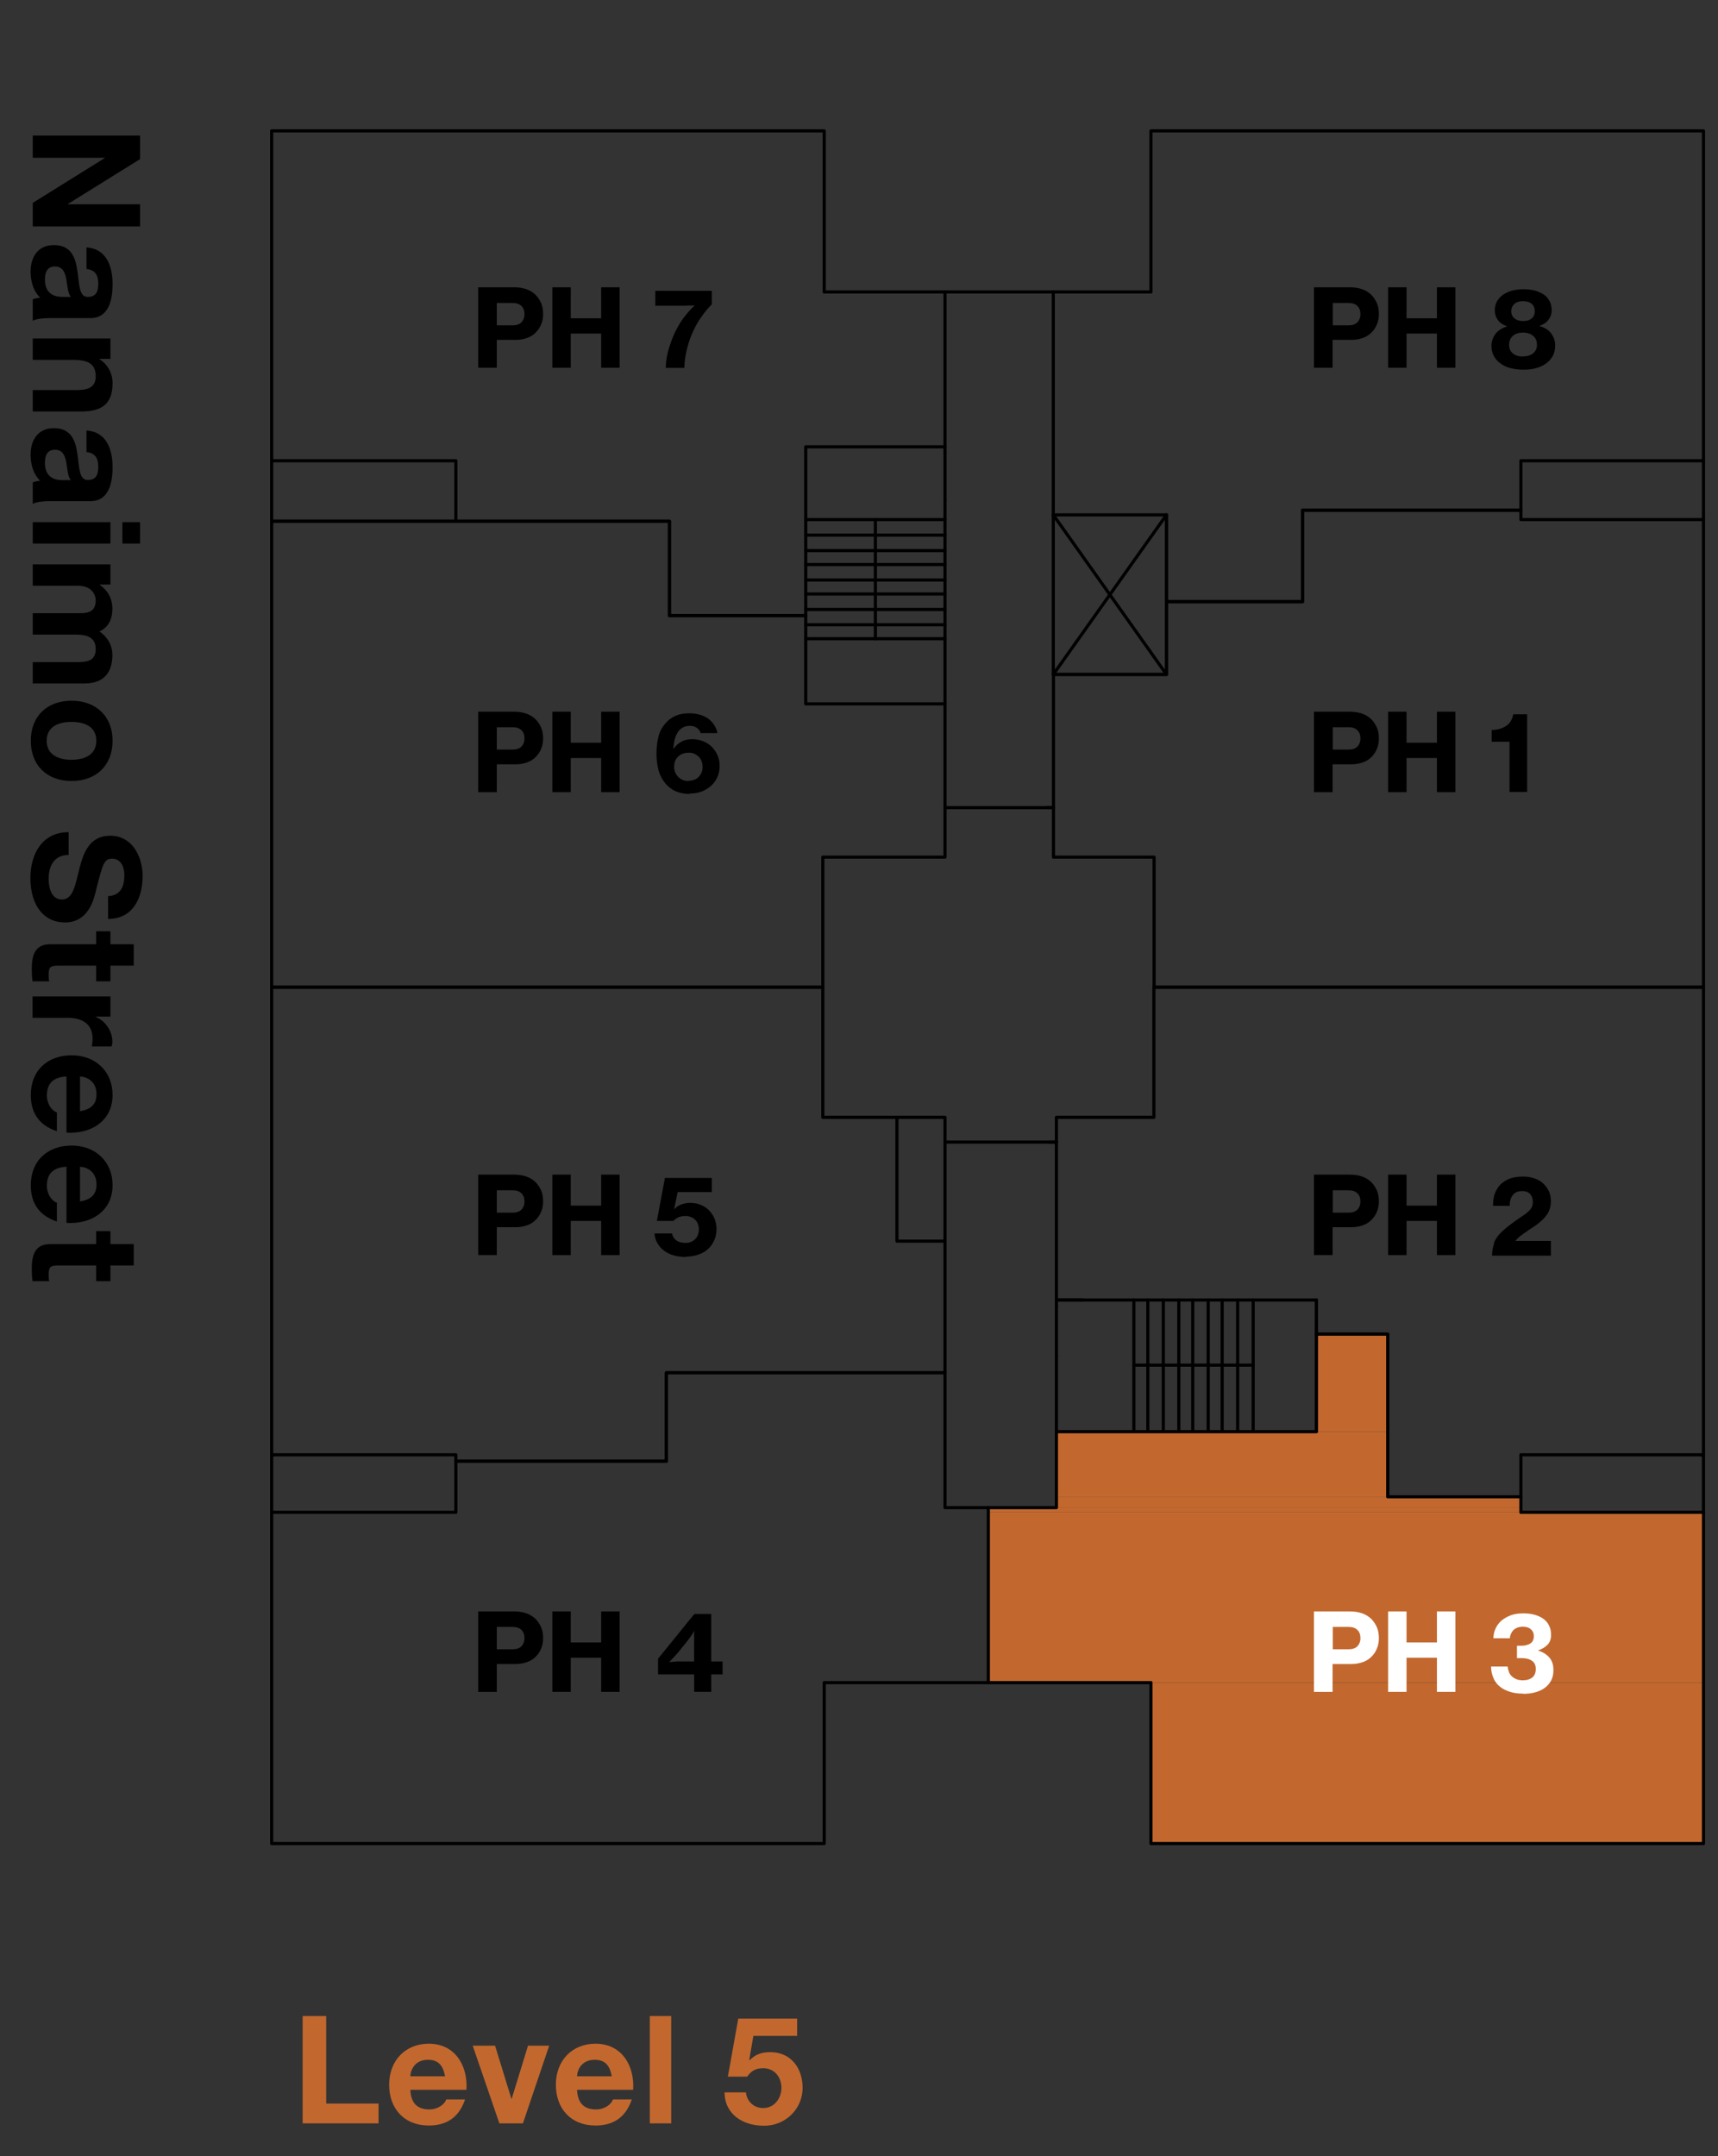 <?xml version="1.0" encoding="UTF-8"?> <svg xmlns="http://www.w3.org/2000/svg" id="Layer_2" data-name="Layer 2" viewBox="0 0 87.59 109.88"><rect x="0" y="0" width="87.59" height="109.88" fill="#333333" stroke="none"/><defs><style> .cls-1 { stroke: #000; stroke-width: .16px; } .cls-1, .cls-2 { fill: none; stroke-linecap: round; stroke-linejoin: round; } .cls-2 { stroke: #c2682e; } .cls-2, .cls-3, .cls-4, .cls-5 { stroke-width: 0px; } .cls-4 { fill: #c2682e; } .cls-5 { fill: #fff; } </style></defs><g id="Layer_1-2" data-name="Layer 1"><g><polyline class="cls-1" points="86.85 77.07 86.85 74.15 86.77 74.15"></polyline><line class="cls-1" x1="13.85" y1="23.48" x2="13.85" y2="26.56"></line><polyline class="cls-1" points="13.93 74.15 13.85 74.15 13.85 77.07 13.93 77.07"></polyline><line class="cls-1" x1="63.89" y1="66.25" x2="63.89" y2="69.57"></line><line class="cls-1" x1="63.1" y1="66.25" x2="63.1" y2="69.57"></line><line class="cls-1" x1="62.31" y1="66.25" x2="62.31" y2="69.57"></line><polyline class="cls-1" points="13.85 23.48 23.24 23.48 23.24 26.56 34.13 26.56 34.13 31.37 41.08 31.37 41.08 22.77 48.18 22.77 48.18 14.88 42.02 14.88 42.02 6.67 13.85 6.67 13.85 23.48"></polyline><polyline class="cls-1" points="23.24 26.56 13.85 26.56 13.93 26.56"></polyline><line class="cls-1" x1="13.93" y1="23.48" x2="13.85" y2="23.48"></line><line class="cls-1" x1="53.7" y1="14.88" x2="48.18" y2="14.88"></line><polyline class="cls-1" points="86.77 23.48 86.85 23.48 86.85 26.48 86.77 26.48"></polyline><polyline class="cls-1" points="53.7 26.24 53.7 34.37 59.47 34.37 59.47 26.24"></polyline><polyline class="cls-1" points="86.85 50.31 86.85 26.48 77.54 26.48 77.54 26 66.41 26 66.41 30.66 59.47 30.66 59.47 34.37 53.71 34.37 53.71 43.68 58.84 43.68 58.84 50.31 86.85 50.31"></polyline><line class="cls-1" x1="61.6" y1="66.25" x2="61.6" y2="69.57"></line><line class="cls-1" x1="60.81" y1="66.25" x2="60.81" y2="69.57"></line><line class="cls-1" x1="63.89" y1="69.57" x2="63.89" y2="72.96"></line><line class="cls-1" x1="63.1" y1="69.57" x2="63.1" y2="72.96"></line><line class="cls-1" x1="62.31" y1="69.57" x2="62.31" y2="72.96"></line><line class="cls-1" x1="61.6" y1="69.57" x2="61.6" y2="72.96"></line><line class="cls-1" x1="60.81" y1="69.57" x2="60.81" y2="72.96"></line><line class="cls-1" x1="60.1" y1="69.57" x2="60.1" y2="72.96"></line><line class="cls-1" x1="59.31" y1="69.57" x2="59.31" y2="72.96"></line><line class="cls-1" x1="58.52" y1="69.57" x2="58.52" y2="72.96"></line><line class="cls-1" x1="57.81" y1="69.57" x2="57.81" y2="72.96"></line><line class="cls-1" x1="86.77" y1="77.07" x2="86.85" y2="77.07"></line><polyline class="cls-1" points="48.18 76.83 50.39 76.83 50.39 85.75 42.02 85.75 42.02 93.95 13.85 93.95 13.85 77.07 23.24 77.07 23.24 74.46 33.97 74.46 33.97 69.96 48.18 69.96 48.18 76.83"></polyline><polyline class="cls-1" points="45.73 56.94 48.18 56.94 48.18 63.25 48.18 69.96 33.98 69.96 33.98 74.46 23.24 74.46 23.24 74.14 13.85 74.14 13.85 50.31 13.93 50.31 41.95 50.31 41.95 56.94 45.73 56.94 45.73 63.25 48.18 63.25"></polyline><polyline class="cls-1" points="13.85 26.56 34.13 26.56 34.13 31.37 41.08 31.37 41.08 35.87 48.18 35.87 48.18 43.68 41.95 43.68 41.95 50.31 13.85 50.31 13.85 26.56"></polyline><line class="cls-1" x1="48.18" y1="22.77" x2="48.18" y2="23.08"></line><line class="cls-1" x1="48.18" y1="25.53" x2="48.18" y2="35.87"></line><polyline class="cls-1" points="44.63 32.55 44.63 26.48 48.18 26.48"></polyline><line class="cls-1" x1="44.63" y1="27.27" x2="48.18" y2="27.27"></line><line class="cls-1" x1="44.63" y1="28.06" x2="48.18" y2="28.06"></line><line class="cls-1" x1="44.63" y1="28.77" x2="48.18" y2="28.77"></line><line class="cls-1" x1="44.63" y1="29.56" x2="48.18" y2="29.56"></line><line class="cls-1" x1="44.63" y1="30.27" x2="48.18" y2="30.27"></line><line class="cls-1" x1="44.63" y1="31.06" x2="48.18" y2="31.06"></line><line class="cls-1" x1="44.63" y1="31.84" x2="48.18" y2="31.84"></line><line class="cls-1" x1="44.63" y1="32.55" x2="48.18" y2="32.55"></line><line class="cls-1" x1="44.63" y1="26.48" x2="41.08" y2="26.48"></line><line class="cls-1" x1="44.63" y1="27.27" x2="41.08" y2="27.27"></line><line class="cls-1" x1="44.63" y1="28.06" x2="41.08" y2="28.06"></line><line class="cls-1" x1="44.63" y1="28.77" x2="41.08" y2="28.77"></line><line class="cls-1" x1="44.63" y1="29.56" x2="41.08" y2="29.56"></line><line class="cls-1" x1="44.63" y1="30.27" x2="41.08" y2="30.27"></line><line class="cls-1" x1="44.63" y1="31.06" x2="41.08" y2="31.06"></line><line class="cls-1" x1="44.63" y1="31.84" x2="41.08" y2="31.84"></line><line class="cls-1" x1="44.63" y1="32.55" x2="41.08" y2="32.55"></line><line class="cls-1" x1="67.12" y1="66.25" x2="67.12" y2="72.96"></line><polyline class="cls-1" points="63.89 69.57 57.81 69.57 57.81 66.25"></polyline><polyline class="cls-1" points="55.2 66.25 53.86 66.25 53.86 66.57"></polyline><line class="cls-1" x1="53.86" y1="69.09" x2="53.86" y2="72.96"></line><line class="cls-1" x1="53.47" y1="58.2" x2="53.86" y2="58.2"></line><line class="cls-1" x1="53.39" y1="41.16" x2="53.71" y2="41.16"></line><line class="cls-1" x1="60.1" y1="66.25" x2="60.1" y2="69.57"></line><line class="cls-1" x1="59.31" y1="66.25" x2="59.31" y2="69.57"></line><line class="cls-1" x1="58.52" y1="66.25" x2="58.52" y2="69.57"></line><line class="cls-1" x1="53.7" y1="26.24" x2="59.47" y2="34.37"></line><line class="cls-1" x1="53.7" y1="34.37" x2="59.47" y2="26.24"></line><polyline class="cls-1" points="53.7 26.24 53.7 14.88 58.68 14.88 58.68 6.67 86.85 6.67 86.85 23.48 77.54 23.48 77.54 26 66.41 26 66.41 30.66 59.47 30.66 59.47 26.24 53.7 26.24"></polyline><polyline class="cls-1" points="53.86 56.94 58.83 56.94 58.83 50.31 86.85 50.31 86.85 74.14 77.54 74.14 77.54 76.28 70.75 76.28 70.75 67.99 67.12 67.99 67.12 66.25 53.86 66.25 53.86 56.94"></polyline><path class="cls-4" d="M67.12,67.99l3.63,4.97h-3.63v-4.97ZM70.75,67.99h-3.63l3.63,4.97v-4.97Z"></path><path class="cls-2" d="M67.12,67.99l3.63,4.97h-3.63v-4.97ZM70.75,67.99h-3.63l3.63,4.97v-4.97Z"></path><path class="cls-4" d="M53.86,72.96l16.89,3.32h-16.89v-3.32ZM70.75,72.96h-16.89l16.89,3.32v-3.32Z"></path><path class="cls-2" d="M53.86,72.96l16.89,3.32h-16.89v-3.32ZM70.75,72.96h-16.89l16.89,3.32v-3.32Z"></path><path class="cls-4" d="M53.86,76.83h23.68l-23.68-.55v.55ZM53.86,76.28l23.68.55v-.55h-23.68Z"></path><path class="cls-2" d="M53.86,76.28l23.68.55h-23.68v-.55ZM77.54,76.28h-23.68l23.68.55v-.55Z"></path><path class="cls-4" d="M50.39,77.07h27.15l-27.15-.24v.24ZM50.39,76.83l27.15.24v-.24h-27.15Z"></path><path class="cls-2" d="M50.39,76.83l27.15.24h-27.15v-.24ZM77.54,76.83h-27.15l27.15.24v-.24Z"></path><path class="cls-4" d="M50.39,77.07l36.46,8.68h-36.46v-8.68ZM86.85,77.07h-36.46l36.46,8.68v-8.68Z"></path><path class="cls-2" d="M50.39,77.07l36.46,8.68h-36.46v-8.68ZM86.85,77.07h-36.46l36.46,8.68v-8.68Z"></path><path class="cls-4" d="M58.68,85.75l28.17,8.21h-28.17v-8.21ZM86.85,85.75h-28.17l28.17,8.21v-8.21Z"></path><path class="cls-2" d="M58.68,85.75l28.17,8.21h-28.17v-8.21ZM86.85,85.75h-28.17l28.17,8.21v-8.21Z"></path><polyline class="cls-1" points="67.12 67.99 70.75 67.99 70.75 76.28 77.54 76.28 77.54 77.07 86.85 77.07 86.85 93.95 58.68 93.95 58.68 85.75 50.39 85.75 50.39 76.83 53.86 76.83 53.86 72.96 67.12 72.96 67.12 67.99"></polyline><line class="cls-1" x1="48.18" y1="23.08" x2="48.18" y2="25.53"></line><line class="cls-1" x1="53.86" y1="69.09" x2="53.86" y2="66.57"></line><line class="cls-1" x1="53.86" y1="58.2" x2="48.18" y2="58.2"></line><line class="cls-1" x1="53.7" y1="41.16" x2="48.18" y2="41.16"></line><g><path class="cls-3" d="M24.38,36.27h1.82c.48,0,.84.13,1.1.38.12.12.22.27.29.43.07.16.1.35.1.55s-.03.37-.1.53c-.06.16-.16.3-.28.42-.12.12-.26.21-.43.27s-.36.1-.57.1h-.98v1.42h-.95v-4.1ZM25.33,38.2h.8c.2,0,.35-.05.45-.15.1-.1.16-.24.16-.42s-.05-.32-.16-.42c-.1-.1-.25-.15-.45-.15h-.8v1.14Z"></path><path class="cls-3" d="M28.16,36.27h.94v1.58h1.55v-1.58h.94v4.1h-.94v-1.74h-1.55v1.74h-.94v-4.1Z"></path><path class="cls-3" d="M35.16,40.46c-.28,0-.52-.05-.72-.14s-.38-.23-.52-.4c-.15-.18-.27-.4-.34-.65-.07-.25-.11-.53-.11-.85,0-.32.03-.61.1-.88s.19-.49.36-.68c.14-.17.31-.29.51-.38.2-.09.44-.13.72-.13.2,0,.38.03.55.08.16.05.3.12.42.21.12.09.21.2.29.32s.13.26.16.4h-.86c-.03-.09-.08-.18-.17-.25s-.21-.12-.37-.12c-.52,0-.8.39-.85,1.17h.01c.11-.16.24-.28.4-.36.15-.09.34-.13.56-.13.19,0,.37.03.54.1.17.07.32.16.44.28s.23.27.3.44c.08.17.11.36.11.56s-.04.39-.12.56-.18.32-.32.44-.3.22-.48.29c-.19.07-.39.1-.61.1ZM35.12,39.79c.1,0,.19-.02.28-.05.09-.04.16-.08.22-.15.06-.06.11-.14.15-.23.04-.09.05-.18.05-.28s-.02-.2-.05-.29c-.04-.09-.08-.17-.15-.23s-.14-.11-.23-.15c-.09-.04-.18-.05-.28-.05-.22,0-.4.07-.54.2s-.2.31-.2.52c0,.11.02.2.06.29.04.09.09.16.15.23.07.06.14.11.23.15s.19.05.29.05Z"></path></g><g><path class="cls-3" d="M24.38,59.86h1.82c.48,0,.84.13,1.1.38.12.12.22.27.29.43.07.16.1.35.1.55s-.03.37-.1.53c-.06.16-.16.3-.28.42-.12.12-.26.21-.43.27s-.36.1-.57.1h-.98v1.42h-.95v-4.1ZM25.33,61.8h.8c.2,0,.35-.05.45-.15.1-.1.16-.24.16-.42s-.05-.32-.16-.42c-.1-.1-.25-.15-.45-.15h-.8v1.14Z"></path><path class="cls-3" d="M28.16,59.86h.94v1.58h1.55v-1.58h.94v4.1h-.94v-1.74h-1.55v1.74h-.94v-4.1Z"></path><path class="cls-3" d="M34.98,64.06c-.22,0-.43-.03-.62-.08-.19-.05-.35-.13-.5-.24s-.25-.23-.34-.38c-.09-.15-.14-.32-.15-.5h.89c.03.15.1.26.22.35.12.09.27.13.46.13.21,0,.37-.06.5-.19.13-.13.19-.29.19-.5s-.07-.38-.2-.5c-.13-.12-.29-.18-.48-.18-.14,0-.26.02-.37.07-.1.05-.19.11-.25.18h-.84l.41-2.19h2.39v.72h-1.74l-.18.87h.01c.09-.1.2-.18.33-.23s.29-.09.48-.09c.18,0,.35.03.51.09s.3.15.43.27c.12.12.22.26.29.42.07.17.11.35.11.56s-.04.41-.12.58-.18.32-.32.44-.3.22-.5.28c-.19.07-.4.1-.63.1Z"></path></g><g><path class="cls-3" d="M24.38,82.12h1.82c.48,0,.84.13,1.1.38.12.12.22.27.29.43.07.16.1.35.1.55s-.03.37-.1.53c-.06.16-.16.3-.28.42-.12.12-.26.21-.43.27s-.36.1-.57.1h-.98v1.42h-.95v-4.1ZM25.33,84.05h.8c.2,0,.35-.05.45-.15.1-.1.16-.24.16-.42s-.05-.32-.16-.42c-.1-.1-.25-.15-.45-.15h-.8v1.14Z"></path><path class="cls-3" d="M28.16,82.12h.94v1.58h1.55v-1.58h.94v4.1h-.94v-1.74h-1.55v1.74h-.94v-4.1Z"></path><path class="cls-3" d="M35.39,85.33h-1.84v-.8l1.85-2.28h.86v2.42h.58v.66h-.58v.89h-.87v-.89ZM34.15,84.7c.07,0,.13,0,.2-.02.05,0,.12,0,.18-.01.07,0,.13,0,.18,0h.68v-.95c0-.06,0-.12,0-.19,0-.07,0-.13,0-.2,0-.07,0-.14.02-.21h-.01c-.04.07-.09.13-.13.2-.04.05-.08.11-.13.18s-.09.12-.13.17l-.42.52c-.04.05-.09.11-.14.16-.05.06-.1.11-.15.16-.06.06-.11.12-.17.18h0Z"></path></g><g><path class="cls-3" d="M66.99,14.64h1.82c.48,0,.84.13,1.1.38.12.12.22.27.29.43.07.16.1.35.1.55s-.03.37-.1.53c-.06.16-.16.3-.28.42-.12.12-.26.21-.43.27s-.36.1-.57.1h-.98v1.42h-.95v-4.1ZM67.95,16.58h.8c.2,0,.35-.05.45-.15.1-.1.16-.24.16-.42s-.05-.32-.16-.42c-.1-.1-.25-.15-.45-.15h-.8v1.14Z"></path><path class="cls-3" d="M70.77,14.64h.94v1.58h1.55v-1.58h.94v4.1h-.94v-1.74h-1.55v1.74h-.94v-4.1Z"></path><path class="cls-3" d="M77.66,18.84c-.23,0-.45-.03-.65-.08-.2-.05-.37-.13-.51-.24-.15-.1-.26-.23-.34-.38-.08-.15-.12-.32-.12-.51,0-.23.07-.43.2-.61.13-.17.33-.3.58-.38v-.02c-.21-.07-.36-.18-.46-.32s-.15-.3-.15-.48c0-.16.03-.31.1-.44.07-.13.17-.25.29-.34.13-.09.28-.17.46-.22.18-.05.38-.08.6-.08s.42.02.6.07c.18.05.33.12.46.21s.22.2.29.34c.07.13.1.28.1.45,0,.18-.05.33-.15.47-.1.14-.25.25-.46.32v.02c.26.07.46.2.59.38.13.18.2.38.2.61,0,.19-.04.37-.12.52s-.19.28-.34.39-.31.18-.51.24c-.2.06-.41.08-.65.08ZM77.66,18.16c.21,0,.38-.05.51-.16.13-.11.19-.25.19-.43,0-.19-.06-.34-.19-.45s-.3-.17-.52-.17-.39.05-.52.17-.19.26-.19.45.06.33.19.44c.13.11.3.16.53.16ZM77.65,16.36c.2,0,.34-.04.45-.14.1-.09.15-.21.15-.36s-.05-.28-.15-.37c-.1-.09-.25-.14-.45-.14s-.34.05-.44.14c-.1.09-.16.22-.16.37s.05.27.16.36c.1.09.25.14.44.14Z"></path></g><g><path class="cls-3" d="M66.99,36.27h1.82c.48,0,.84.13,1.1.38.12.12.22.27.29.43.07.16.1.35.1.55s-.03.37-.1.53c-.06.16-.16.3-.28.42-.12.12-.26.21-.43.27s-.36.1-.57.1h-.98v1.42h-.95v-4.1ZM67.95,38.2h.8c.2,0,.35-.05.45-.15.1-.1.16-.24.16-.42s-.05-.32-.16-.42c-.1-.1-.25-.15-.45-.15h-.8v1.14Z"></path><path class="cls-3" d="M70.77,36.27h.94v1.58h1.55v-1.58h.94v4.1h-.94v-1.74h-1.55v1.74h-.94v-4.1Z"></path><path class="cls-3" d="M76.96,37.8h-.91v-.6c.29,0,.53-.07.73-.2.2-.13.32-.33.37-.6h.71v3.96h-.9v-2.56Z"></path></g><g><path class="cls-3" d="M66.99,59.86h1.82c.48,0,.84.13,1.1.38.12.12.22.27.29.43.07.16.1.35.1.55s-.03.37-.1.53c-.06.16-.16.3-.28.42-.12.12-.26.21-.43.27s-.36.1-.57.1h-.98v1.42h-.95v-4.1ZM67.95,61.8h.8c.2,0,.35-.05.45-.15.1-.1.16-.24.16-.42s-.05-.32-.16-.42c-.1-.1-.25-.15-.45-.15h-.8v1.14Z"></path><path class="cls-3" d="M70.77,59.86h.94v1.58h1.55v-1.58h.94v4.1h-.94v-1.74h-1.55v1.74h-.94v-4.1Z"></path><path class="cls-3" d="M76.16,63.35c.07-.17.17-.33.3-.47.09-.1.19-.19.3-.28s.22-.18.33-.26c.11-.08.22-.16.34-.24s.22-.15.32-.22c.13-.09.23-.19.3-.28.07-.1.1-.21.1-.35,0-.17-.05-.3-.14-.4-.09-.1-.23-.15-.4-.15-.21,0-.36.06-.46.18-.06.07-.11.15-.14.25-.03.1-.04.2-.04.32h-.85c0-.2.02-.37.06-.52.04-.15.11-.29.2-.42.11-.17.28-.3.49-.4.21-.1.47-.15.77-.15.23,0,.43.03.61.1.18.06.33.15.45.27s.21.25.28.4c.06.15.09.31.09.49,0,.23-.05.42-.14.58s-.21.29-.35.42c-.1.09-.21.18-.33.26-.12.08-.24.16-.36.24-.12.08-.23.16-.34.24-.11.08-.2.17-.28.26v.02h1.8v.75h-3c0-.24.04-.45.11-.62Z"></path></g><g><path class="cls-5" d="M66.99,82.12h1.82c.48,0,.84.13,1.1.38.12.12.22.27.29.43.07.16.1.35.1.55s-.03.37-.1.53c-.06.16-.16.3-.28.42-.12.12-.26.21-.43.27s-.36.1-.57.1h-.98v1.42h-.95v-4.1ZM67.95,84.05h.8c.2,0,.35-.05.45-.15.1-.1.16-.24.16-.42s-.05-.32-.16-.42c-.1-.1-.25-.15-.45-.15h-.8v1.14Z"></path><path class="cls-5" d="M70.77,82.12h.94v1.58h1.55v-1.58h.94v4.1h-.94v-1.74h-1.55v1.74h-.94v-4.1Z"></path><path class="cls-5" d="M77.66,86.31c-.26,0-.48-.03-.67-.09-.19-.06-.36-.14-.5-.25-.16-.12-.28-.28-.35-.46-.08-.18-.12-.38-.12-.58h.85c0,.1.03.18.06.27s.08.16.14.22.14.11.23.15c.09.04.21.06.34.06.21,0,.37-.05.49-.15.12-.1.17-.25.17-.43s-.06-.32-.19-.41-.3-.14-.53-.14h-.24v-.63h.21c.2,0,.36-.04.48-.12.12-.08.17-.21.17-.37,0-.15-.05-.26-.15-.35-.1-.09-.24-.13-.41-.13-.11,0-.21.02-.29.05-.08.04-.15.08-.2.13-.05.06-.09.12-.12.19-.03.07-.05.15-.05.22h-.84c0-.18.04-.34.11-.5.07-.15.17-.29.3-.4.13-.11.29-.2.47-.27s.4-.1.64-.1c.21,0,.4.02.58.07.17.05.33.12.45.21s.23.21.29.35c.07.14.1.29.1.47,0,.21-.06.37-.18.5-.12.12-.28.22-.49.29h0c.25.08.44.2.58.36.14.16.21.37.21.64,0,.21-.04.39-.12.54-.08.15-.2.28-.34.38-.14.1-.3.17-.49.22s-.38.07-.59.07Z"></path></g><g><path class="cls-3" d="M24.38,14.64h1.82c.48,0,.84.13,1.1.38.12.12.22.27.29.43.07.16.1.35.1.55s-.03.37-.1.53c-.06.16-.16.3-.28.42-.12.12-.26.21-.43.27s-.36.1-.57.1h-.98v1.42h-.95v-4.1ZM25.33,16.58h.8c.2,0,.35-.05.45-.15.1-.1.16-.24.16-.42s-.05-.32-.16-.42c-.1-.1-.25-.15-.45-.15h-.8v1.14Z"></path><path class="cls-3" d="M28.16,14.64h.94v1.58h1.55v-1.58h.94v4.1h-.94v-1.74h-1.55v1.74h-.94v-4.1Z"></path><path class="cls-3" d="M34.11,17.73c.1-.32.21-.62.35-.89.14-.27.29-.52.46-.73s.33-.4.5-.54h0c-.1,0-.2,0-.31,0-.09,0-.19.01-.31.01s-.22,0-.33,0h-1.06v-.76h2.88v.69c-.18.18-.35.38-.51.61-.17.23-.31.48-.44.76-.13.27-.23.57-.31.88-.08.31-.13.64-.14.99h-.95c.01-.36.07-.7.17-1.02Z"></path></g><g><path class="cls-4" d="M15.43,102.74h1.2v4.46h2.67v1.01h-3.87v-5.47Z"></path><path class="cls-4" d="M20.92,106.5c.03.69.37,1,.97,1,.44,0,.79-.27.86-.51h.96c-.31.93-.96,1.33-1.85,1.33-1.25,0-2.02-.86-2.02-2.08s.82-2.09,2.02-2.09c1.35,0,2,1.13,1.92,2.35h-2.86ZM22.69,105.81c-.1-.55-.34-.84-.87-.84-.69,0-.89.54-.9.84h1.77Z"></path><path class="cls-4" d="M26.67,108.21h-1.21l-1.36-3.96h1.14l.83,2.7h.02l.83-2.7h1.08l-1.34,3.96Z"></path><path class="cls-4" d="M29.42,106.5c.03.69.37,1,.97,1,.44,0,.79-.27.86-.51h.96c-.31.93-.96,1.33-1.85,1.33-1.25,0-2.02-.86-2.02-2.08s.82-2.09,2.02-2.09c1.35,0,2,1.13,1.92,2.35h-2.86ZM31.19,105.81c-.1-.55-.34-.84-.87-.84-.69,0-.89.54-.9.84h1.77Z"></path><path class="cls-4" d="M33.13,102.74h1.09v5.47h-1.09v-5.47Z"></path><path class="cls-4" d="M40.62,103.75h-2.21l-.21,1.22.02.02c.29-.3.63-.41,1.05-.41,1.06,0,1.65.82,1.65,1.82,0,1.1-.91,1.95-1.99,1.93-1.04,0-1.98-.57-1.99-1.7h1.09c.05.47.41.8.88.8.57,0,.93-.5.93-1.03s-.34-1-.93-1c-.39,0-.61.14-.82.43h-.98l.53-2.96h3v.9Z"></path></g><g><path class="cls-3" d="M7.14,6.91v1.2l-3.67,2.28v.02h3.67v1.13H1.67v-1.2l3.66-2.28v-.02H1.67v-1.13h5.47Z"></path><path class="cls-3" d="M4.41,12.61c1.02.06,1.33.97,1.33,1.86,0,.79-.18,1.74-1.13,1.74h-2.06c-.36,0-.72.04-.88.14v-1.1c.12-.04.25-.07.38-.08-.36-.34-.49-.85-.49-1.33,0-.75.38-1.35,1.19-1.35.9,0,1.11.67,1.2,1.35.1.67.08,1.29.52,1.29.47,0,.54-.32.54-.7,0-.41-.17-.68-.6-.72v-1.09ZM3.61,15.12c-.16-.18-.17-.57-.23-.9-.07-.34-.18-.64-.58-.64s-.51.31-.51.67c0,.85.67.88.91.88h.41Z"></path><path class="cls-3" d="M5.63,17.26v1.03h-.55v.02c.44.28.66.75.66,1.21,0,1.16-.65,1.45-1.63,1.45H1.67v-1.09h2.24c.65,0,.97-.19.97-.7,0-.59-.33-.84-1.13-.84H1.67v-1.09h3.96Z"></path><path class="cls-3" d="M4.41,21.94c1.02.06,1.33.97,1.33,1.86,0,.79-.18,1.74-1.13,1.74h-2.06c-.36,0-.72.04-.88.14v-1.1c.12-.04.25-.07.38-.08-.36-.34-.49-.85-.49-1.33,0-.75.38-1.35,1.19-1.35.9,0,1.11.67,1.2,1.35.1.67.08,1.29.52,1.29.47,0,.54-.32.54-.7,0-.41-.17-.68-.6-.72v-1.09ZM3.61,24.46c-.16-.18-.17-.57-.23-.9-.07-.34-.18-.64-.58-.64s-.51.31-.51.67c0,.85.67.88.91.88h.41Z"></path><path class="cls-3" d="M5.63,26.61v1.09H1.67v-1.09h3.96ZM6.24,27.7v-1.09h.9v1.09h-.9Z"></path><path class="cls-3" d="M5.63,28.76v1.03h-.54v.02c.41.28.64.7.64,1.21s-.18.94-.66,1.16c.34.23.66.64.66,1.2,0,.84-.39,1.45-1.42,1.45H1.67v-1.09h2.24c.53,0,.97-.05.97-.67s-.51-.73-1-.73H1.67v-1.09h2.22c.46,0,.99.03.99-.66,0-.21-.14-.74-.91-.74H1.67v-1.09h3.96Z"></path><path class="cls-3" d="M5.74,37.75c0,1.25-.83,2.05-2.09,2.05s-2.08-.8-2.08-2.05.83-2.04,2.08-2.04,2.09.8,2.09,2.04ZM2.38,37.75c0,.74.64.97,1.26.97s1.27-.22,1.27-.97-.64-.96-1.27-.96-1.26.22-1.26.96Z"></path><path class="cls-3" d="M3.49,43.57c-.73,0-1.01.57-1.01,1.21,0,.42.12,1.06.68,1.06.59,0,.69-.82.9-1.62.21-.81.53-1.63,1.56-1.63,1.12,0,1.65,1.06,1.65,2.05,0,1.14-.5,2.19-1.76,2.19v-1.16c.66-.04.83-.51.83-1.08,0-.38-.16-.83-.62-.83-.42,0-.48.26-.83,1.63-.1.4-.35,1.62-1.59,1.62-1,0-1.75-.79-1.75-2.27,0-1.21.6-2.34,1.95-2.33v1.16Z"></path><path class="cls-3" d="M5.63,49.21v.8h-.73v-.8h-1.96c-.37,0-.46.09-.46.46,0,.12,0,.22.03.34h-.85c-.03-.18-.04-.42-.04-.64,0-.67.15-1.25.94-1.25h2.34v-.66h.73v.66h1.19v1.09h-1.19Z"></path><path class="cls-3" d="M5.63,50.78v1.03h-.74v.02c.5.2.84.74.84,1.26,0,.08-.02.17-.04.24h-1.01c.02-.1.04-.26.04-.39,0-.8-.58-1.07-1.27-1.07h-1.79v-1.09h3.96Z"></path><path class="cls-3" d="M3.39,54.86c-.69.03-1,.37-1,.97,0,.44.27.79.51.86v.96c-.93-.31-1.33-.96-1.33-1.85,0-1.25.86-2.02,2.08-2.02s2.09.82,2.09,2.02c0,1.35-1.13,2-2.35,1.92v-2.86ZM4.08,56.63c.55-.1.84-.34.84-.87,0-.69-.54-.89-.84-.9v1.77Z"></path><path class="cls-3" d="M3.39,59.46c-.69.03-1,.37-1,.97,0,.44.27.79.51.86v.96c-.93-.31-1.33-.96-1.33-1.85,0-1.25.86-2.02,2.08-2.02s2.09.82,2.09,2.02c0,1.35-1.13,2-2.35,1.92v-2.86ZM4.08,61.23c.55-.1.84-.34.84-.87,0-.69-.54-.89-.84-.9v1.77Z"></path><path class="cls-3" d="M5.63,64.49v.8h-.73v-.8h-1.96c-.37,0-.46.09-.46.46,0,.12,0,.22.03.34h-.85c-.03-.18-.04-.42-.04-.64,0-.67.15-1.25.94-1.25h2.34v-.66h.73v.66h1.19v1.09h-1.19Z"></path></g></g></g></svg> 